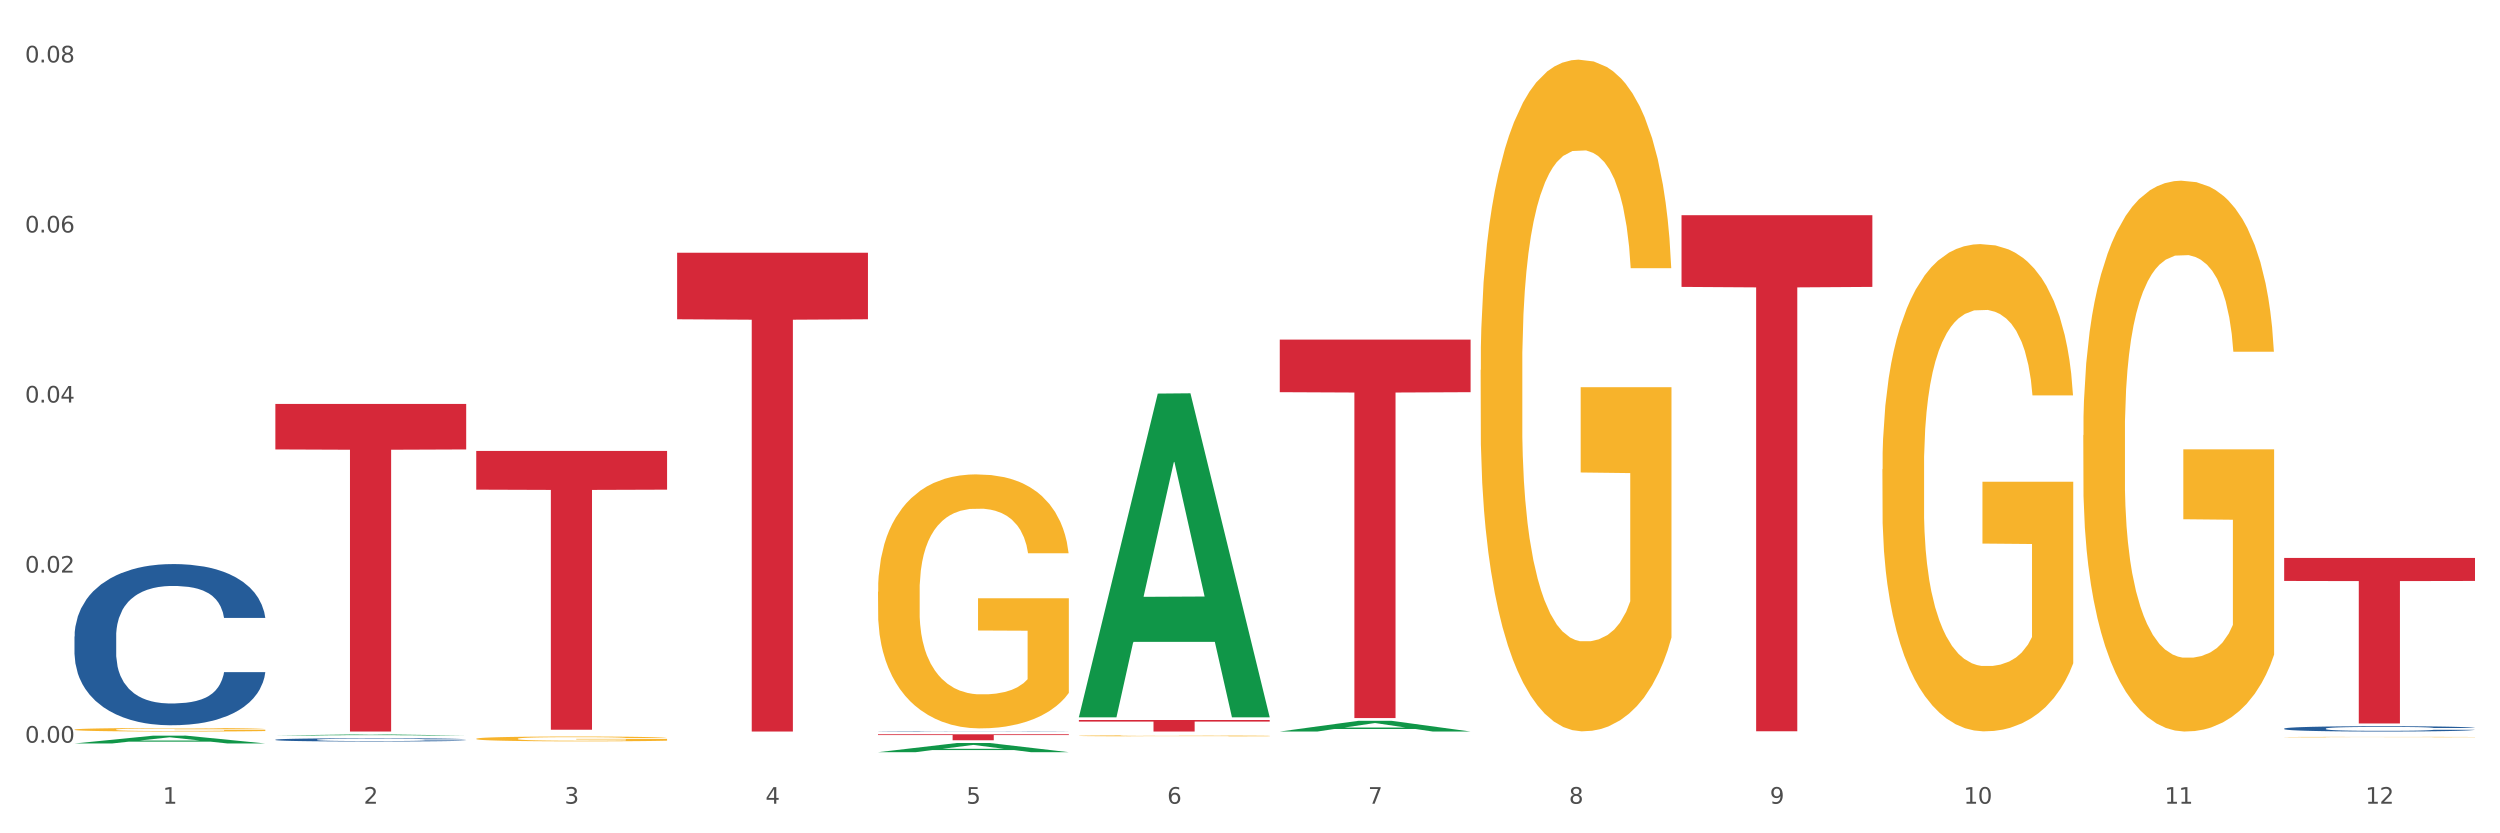 <?xml version="1.0" encoding="utf-8" standalone="no"?>
<!DOCTYPE svg PUBLIC "-//W3C//DTD SVG 1.1//EN"
  "http://www.w3.org/Graphics/SVG/1.1/DTD/svg11.dtd">
<svg xmlns:xlink="http://www.w3.org/1999/xlink" width="1080pt" height="360pt" viewBox="0 0 1080 360" xmlns="http://www.w3.org/2000/svg" version="1.1">
 <rect x="0" y="0" width="1080" height="360" fill="#333333" stroke="none"/>
 <defs>
  <style type="text/css">*{stroke-linejoin: round; stroke-linecap: butt}</style>
 </defs>
 <g id="figure_1">
  <g id="patch_1">
   <path d="M 0 360 
L 1080 360 
L 1080 0 
L 0 0 
z
" style="fill: #ffffff; stroke: #ffffff; stroke-linejoin: miter"/>
  </g>
  <g id="axes_1">
   <g id="matplotlib.axis_1">
    <g id="xtick_1">
     <g id="text_1">
      <!-- 1 -->
      <g style="fill: #4d4d4d" transform="translate(70.342 347.204) scale(0.096 -0.096)">
       <defs>
        <path id="DejaVuSans-31" d="M 794 531 
L 1825 531 
L 1825 4091 
L 703 3866 
L 703 4441 
L 1819 4666 
L 2450 4666 
L 2450 531 
L 3481 531 
L 3481 0 
L 794 0 
L 794 531 
z
" transform="scale(0.016)"/>
       </defs>
       <use xlink:href="#DejaVuSans-31"/>
      </g>
     </g>
    </g>
    <g id="xtick_2">
     <g id="text_2">
      <!-- 2 -->
      <g style="fill: #4d4d4d" transform="translate(157.122 347.204) scale(0.096 -0.096)">
       <defs>
        <path id="DejaVuSans-32" d="M 1228 531 
L 3431 531 
L 3431 0 
L 469 0 
L 469 531 
Q 828 903 1448 1529 
Q 2069 2156 2228 2338 
Q 2531 2678 2651 2914 
Q 2772 3150 2772 3378 
Q 2772 3750 2511 3984 
Q 2250 4219 1831 4219 
Q 1534 4219 1204 4116 
Q 875 4013 500 3803 
L 500 4441 
Q 881 4594 1212 4672 
Q 1544 4750 1819 4750 
Q 2544 4750 2975 4387 
Q 3406 4025 3406 3419 
Q 3406 3131 3298 2873 
Q 3191 2616 2906 2266 
Q 2828 2175 2409 1742 
Q 1991 1309 1228 531 
z
" transform="scale(0.016)"/>
       </defs>
       <use xlink:href="#DejaVuSans-32"/>
      </g>
     </g>
    </g>
    <g id="xtick_3">
     <g id="text_3">
      <!-- 3 -->
      <g style="fill: #4d4d4d" transform="translate(243.902 347.204) scale(0.096 -0.096)">
       <defs>
        <path id="DejaVuSans-33" d="M 2597 2516 
Q 3050 2419 3304 2112 
Q 3559 1806 3559 1356 
Q 3559 666 3084 287 
Q 2609 -91 1734 -91 
Q 1441 -91 1130 -33 
Q 819 25 488 141 
L 488 750 
Q 750 597 1062 519 
Q 1375 441 1716 441 
Q 2309 441 2620 675 
Q 2931 909 2931 1356 
Q 2931 1769 2642 2001 
Q 2353 2234 1838 2234 
L 1294 2234 
L 1294 2753 
L 1863 2753 
Q 2328 2753 2575 2939 
Q 2822 3125 2822 3475 
Q 2822 3834 2567 4026 
Q 2313 4219 1838 4219 
Q 1578 4219 1281 4162 
Q 984 4106 628 3988 
L 628 4550 
Q 988 4650 1302 4700 
Q 1616 4750 1894 4750 
Q 2613 4750 3031 4423 
Q 3450 4097 3450 3541 
Q 3450 3153 3228 2886 
Q 3006 2619 2597 2516 
z
" transform="scale(0.016)"/>
       </defs>
       <use xlink:href="#DejaVuSans-33"/>
      </g>
     </g>
    </g>
    <g id="xtick_4">
     <g id="text_4">
      <!-- 4 -->
      <g style="fill: #4d4d4d" transform="translate(330.683 347.204) scale(0.096 -0.096)">
       <defs>
        <path id="DejaVuSans-34" d="M 2419 4116 
L 825 1625 
L 2419 1625 
L 2419 4116 
z
M 2253 4666 
L 3047 4666 
L 3047 1625 
L 3713 1625 
L 3713 1100 
L 3047 1100 
L 3047 0 
L 2419 0 
L 2419 1100 
L 313 1100 
L 313 1709 
L 2253 4666 
z
" transform="scale(0.016)"/>
       </defs>
       <use xlink:href="#DejaVuSans-34"/>
      </g>
     </g>
    </g>
    <g id="xtick_5">
     <g id="text_5">
      <!-- 5 -->
      <g style="fill: #4d4d4d" transform="translate(417.463 347.204) scale(0.096 -0.096)">
       <defs>
        <path id="DejaVuSans-35" d="M 691 4666 
L 3169 4666 
L 3169 4134 
L 1269 4134 
L 1269 2991 
Q 1406 3038 1543 3061 
Q 1681 3084 1819 3084 
Q 2600 3084 3056 2656 
Q 3513 2228 3513 1497 
Q 3513 744 3044 326 
Q 2575 -91 1722 -91 
Q 1428 -91 1123 -41 
Q 819 9 494 109 
L 494 744 
Q 775 591 1075 516 
Q 1375 441 1709 441 
Q 2250 441 2565 725 
Q 2881 1009 2881 1497 
Q 2881 1984 2565 2268 
Q 2250 2553 1709 2553 
Q 1456 2553 1204 2497 
Q 953 2441 691 2322 
L 691 4666 
z
" transform="scale(0.016)"/>
       </defs>
       <use xlink:href="#DejaVuSans-35"/>
      </g>
     </g>
    </g>
    <g id="xtick_6">
     <g id="text_6">
      <!-- 6 -->
      <g style="fill: #4d4d4d" transform="translate(504.243 347.204) scale(0.096 -0.096)">
       <defs>
        <path id="DejaVuSans-36" d="M 2113 2584 
Q 1688 2584 1439 2293 
Q 1191 2003 1191 1497 
Q 1191 994 1439 701 
Q 1688 409 2113 409 
Q 2538 409 2786 701 
Q 3034 994 3034 1497 
Q 3034 2003 2786 2293 
Q 2538 2584 2113 2584 
z
M 3366 4563 
L 3366 3988 
Q 3128 4100 2886 4159 
Q 2644 4219 2406 4219 
Q 1781 4219 1451 3797 
Q 1122 3375 1075 2522 
Q 1259 2794 1537 2939 
Q 1816 3084 2150 3084 
Q 2853 3084 3261 2657 
Q 3669 2231 3669 1497 
Q 3669 778 3244 343 
Q 2819 -91 2113 -91 
Q 1303 -91 875 529 
Q 447 1150 447 2328 
Q 447 3434 972 4092 
Q 1497 4750 2381 4750 
Q 2619 4750 2861 4703 
Q 3103 4656 3366 4563 
z
" transform="scale(0.016)"/>
       </defs>
       <use xlink:href="#DejaVuSans-36"/>
      </g>
     </g>
    </g>
    <g id="xtick_7">
     <g id="text_7">
      <!-- 7 -->
      <g style="fill: #4d4d4d" transform="translate(591.024 347.204) scale(0.096 -0.096)">
       <defs>
        <path id="DejaVuSans-37" d="M 525 4666 
L 3525 4666 
L 3525 4397 
L 1831 0 
L 1172 0 
L 2766 4134 
L 525 4134 
L 525 4666 
z
" transform="scale(0.016)"/>
       </defs>
       <use xlink:href="#DejaVuSans-37"/>
      </g>
     </g>
    </g>
    <g id="xtick_8">
     <g id="text_8">
      <!-- 8 -->
      <g style="fill: #4d4d4d" transform="translate(677.804 347.204) scale(0.096 -0.096)">
       <defs>
        <path id="DejaVuSans-38" d="M 2034 2216 
Q 1584 2216 1326 1975 
Q 1069 1734 1069 1313 
Q 1069 891 1326 650 
Q 1584 409 2034 409 
Q 2484 409 2743 651 
Q 3003 894 3003 1313 
Q 3003 1734 2745 1975 
Q 2488 2216 2034 2216 
z
M 1403 2484 
Q 997 2584 770 2862 
Q 544 3141 544 3541 
Q 544 4100 942 4425 
Q 1341 4750 2034 4750 
Q 2731 4750 3128 4425 
Q 3525 4100 3525 3541 
Q 3525 3141 3298 2862 
Q 3072 2584 2669 2484 
Q 3125 2378 3379 2068 
Q 3634 1759 3634 1313 
Q 3634 634 3220 271 
Q 2806 -91 2034 -91 
Q 1263 -91 848 271 
Q 434 634 434 1313 
Q 434 1759 690 2068 
Q 947 2378 1403 2484 
z
M 1172 3481 
Q 1172 3119 1398 2916 
Q 1625 2713 2034 2713 
Q 2441 2713 2670 2916 
Q 2900 3119 2900 3481 
Q 2900 3844 2670 4047 
Q 2441 4250 2034 4250 
Q 1625 4250 1398 4047 
Q 1172 3844 1172 3481 
z
" transform="scale(0.016)"/>
       </defs>
       <use xlink:href="#DejaVuSans-38"/>
      </g>
     </g>
    </g>
    <g id="xtick_9">
     <g id="text_9">
      <!-- 9 -->
      <g style="fill: #4d4d4d" transform="translate(764.584 347.204) scale(0.096 -0.096)">
       <defs>
        <path id="DejaVuSans-39" d="M 703 97 
L 703 672 
Q 941 559 1184 500 
Q 1428 441 1663 441 
Q 2288 441 2617 861 
Q 2947 1281 2994 2138 
Q 2813 1869 2534 1725 
Q 2256 1581 1919 1581 
Q 1219 1581 811 2004 
Q 403 2428 403 3163 
Q 403 3881 828 4315 
Q 1253 4750 1959 4750 
Q 2769 4750 3195 4129 
Q 3622 3509 3622 2328 
Q 3622 1225 3098 567 
Q 2575 -91 1691 -91 
Q 1453 -91 1209 -44 
Q 966 3 703 97 
z
M 1959 2075 
Q 2384 2075 2632 2365 
Q 2881 2656 2881 3163 
Q 2881 3666 2632 3958 
Q 2384 4250 1959 4250 
Q 1534 4250 1286 3958 
Q 1038 3666 1038 3163 
Q 1038 2656 1286 2365 
Q 1534 2075 1959 2075 
z
" transform="scale(0.016)"/>
       </defs>
       <use xlink:href="#DejaVuSans-39"/>
      </g>
     </g>
    </g>
    <g id="xtick_10">
     <g id="text_10">
      <!-- 10 -->
      <g style="fill: #4d4d4d" transform="translate(848.311 347.204) scale(0.096 -0.096)">
       <defs>
        <path id="DejaVuSans-30" d="M 2034 4250 
Q 1547 4250 1301 3770 
Q 1056 3291 1056 2328 
Q 1056 1369 1301 889 
Q 1547 409 2034 409 
Q 2525 409 2770 889 
Q 3016 1369 3016 2328 
Q 3016 3291 2770 3770 
Q 2525 4250 2034 4250 
z
M 2034 4750 
Q 2819 4750 3233 4129 
Q 3647 3509 3647 2328 
Q 3647 1150 3233 529 
Q 2819 -91 2034 -91 
Q 1250 -91 836 529 
Q 422 1150 422 2328 
Q 422 3509 836 4129 
Q 1250 4750 2034 4750 
z
" transform="scale(0.016)"/>
       </defs>
       <use xlink:href="#DejaVuSans-31"/>
       <use xlink:href="#DejaVuSans-30" transform="translate(63.623 0)"/>
      </g>
     </g>
    </g>
    <g id="xtick_11">
     <g id="text_11">
      <!-- 11 -->
      <g style="fill: #4d4d4d" transform="translate(935.091 347.204) scale(0.096 -0.096)">
       <use xlink:href="#DejaVuSans-31"/>
       <use xlink:href="#DejaVuSans-31" transform="translate(63.623 0)"/>
      </g>
     </g>
    </g>
    <g id="xtick_12">
     <g id="text_12">
      <!-- 12 -->
      <g style="fill: #4d4d4d" transform="translate(1021.871 347.204) scale(0.096 -0.096)">
       <use xlink:href="#DejaVuSans-31"/>
       <use xlink:href="#DejaVuSans-32" transform="translate(63.623 0)"/>
      </g>
     </g>
    </g>
    <g id="xtick_13"/>
    <g id="xtick_14"/>
    <g id="xtick_15"/>
    <g id="xtick_16"/>
    <g id="xtick_17"/>
    <g id="xtick_18"/>
    <g id="xtick_19"/>
    <g id="xtick_20"/>
    <g id="xtick_21"/>
    <g id="xtick_22"/>
    <g id="xtick_23"/>
   </g>
   <g id="matplotlib.axis_2">
    <g id="ytick_1">
     <g id="text_13">
      <!-- 0.00 -->
      <g style="fill: #4d4d4d" transform="translate(10.8 320.838) scale(0.096 -0.096)">
       <defs>
        <path id="DejaVuSans-2e" d="M 684 794 
L 1344 794 
L 1344 0 
L 684 0 
L 684 794 
z
" transform="scale(0.016)"/>
       </defs>
       <use xlink:href="#DejaVuSans-30"/>
       <use xlink:href="#DejaVuSans-2e" transform="translate(63.623 0)"/>
       <use xlink:href="#DejaVuSans-30" transform="translate(95.41 0)"/>
       <use xlink:href="#DejaVuSans-30" transform="translate(159.033 0)"/>
      </g>
     </g>
    </g>
    <g id="ytick_2">
     <g id="text_14">
      <!-- 0.02 -->
      <g style="fill: #4d4d4d" transform="translate(10.8 247.373) scale(0.096 -0.096)">
       <use xlink:href="#DejaVuSans-30"/>
       <use xlink:href="#DejaVuSans-2e" transform="translate(63.623 0)"/>
       <use xlink:href="#DejaVuSans-30" transform="translate(95.41 0)"/>
       <use xlink:href="#DejaVuSans-32" transform="translate(159.033 0)"/>
      </g>
     </g>
    </g>
    <g id="ytick_3">
     <g id="text_15">
      <!-- 0.04 -->
      <g style="fill: #4d4d4d" transform="translate(10.8 173.909) scale(0.096 -0.096)">
       <use xlink:href="#DejaVuSans-30"/>
       <use xlink:href="#DejaVuSans-2e" transform="translate(63.623 0)"/>
       <use xlink:href="#DejaVuSans-30" transform="translate(95.41 0)"/>
       <use xlink:href="#DejaVuSans-34" transform="translate(159.033 0)"/>
      </g>
     </g>
    </g>
    <g id="ytick_4">
     <g id="text_16">
      <!-- 0.06 -->
      <g style="fill: #4d4d4d" transform="translate(10.8 100.444) scale(0.096 -0.096)">
       <use xlink:href="#DejaVuSans-30"/>
       <use xlink:href="#DejaVuSans-2e" transform="translate(63.623 0)"/>
       <use xlink:href="#DejaVuSans-30" transform="translate(95.41 0)"/>
       <use xlink:href="#DejaVuSans-36" transform="translate(159.033 0)"/>
      </g>
     </g>
    </g>
    <g id="ytick_5">
     <g id="text_17">
      <!-- 0.08 -->
      <g style="fill: #4d4d4d" transform="translate(10.8 26.979) scale(0.096 -0.096)">
       <use xlink:href="#DejaVuSans-30"/>
       <use xlink:href="#DejaVuSans-2e" transform="translate(63.623 0)"/>
       <use xlink:href="#DejaVuSans-30" transform="translate(95.41 0)"/>
       <use xlink:href="#DejaVuSans-38" transform="translate(159.033 0)"/>
      </g>
     </g>
    </g>
    <g id="ytick_6"/>
    <g id="ytick_7"/>
    <g id="ytick_8"/>
    <g id="ytick_9"/>
   </g>
   <g id="PolyCollection_1">
    <path d="M 32.175 321.176 
L 32.26 321.172 
L 66.256 317.796 
L 80.365 317.793 
L 114.616 321.182 
L 98.298 321.182 
L 90.904 320.393 
L 55.803 320.393 
L 55.548 320.406 
L 48.408 321.182 
L 32.175 321.182 
L 32.175 321.176 
L 60.222 319.922 
L 86.484 319.919 
L 73.481 318.516 
L 73.311 318.509 
L 73.141 318.519 
L 60.137 319.919 
L 60.222 319.922 
L 32.175 321.176 
z
" clip-path="url(#p29340a594a)" style="fill: #109648"/>
    <path d="M 379.296 315.919 
L 379.394 315.919 
L 379.394 315.914 
L 379.686 315.907 
L 380.758 315.895 
L 382.122 315.885 
L 384.461 315.874 
L 385.728 315.87 
L 387.385 315.865 
L 390.795 315.856 
L 394.693 315.849 
L 397.422 315.845 
L 399.468 315.843 
L 404.048 315.838 
L 406.679 315.836 
L 409.408 315.835 
L 411.747 315.834 
L 415.645 315.833 
L 418.763 315.832 
L 422.369 315.832 
L 425.389 315.832 
L 429.385 315.833 
L 435.232 315.835 
L 437.473 315.836 
L 440.494 315.838 
L 443.612 315.841 
L 446.146 315.844 
L 449.069 315.848 
L 452.09 315.853 
L 455.014 315.86 
L 457.06 315.866 
L 458.717 315.873 
L 460.178 315.881 
L 461.25 315.889 
L 461.738 315.896 
L 443.905 315.896 
L 443.417 315.89 
L 442.443 315.883 
L 441.468 315.878 
L 440.396 315.874 
L 438.74 315.87 
L 437.278 315.867 
L 434.842 315.864 
L 432.601 315.862 
L 430.749 315.86 
L 428.508 315.859 
L 423.733 315.858 
L 420.322 315.858 
L 418.178 315.859 
L 415.547 315.859 
L 413.306 315.861 
L 410.675 315.863 
L 408.628 315.865 
L 406.582 315.868 
L 405.413 315.87 
L 403.658 315.874 
L 402.489 315.877 
L 400.93 315.883 
L 400.053 315.887 
L 398.494 315.897 
L 397.812 315.904 
L 397.519 315.909 
L 397.324 315.915 
L 397.324 315.942 
L 397.909 315.955 
L 398.396 315.96 
L 399.176 315.966 
L 400.638 315.974 
L 402.781 315.981 
L 405.023 315.987 
L 406.874 315.99 
L 408.628 315.993 
L 410.382 315.995 
L 412.526 315.996 
L 414.28 315.997 
L 416.911 315.998 
L 420.03 315.999 
L 422.466 315.999 
L 427.436 315.998 
L 429.677 315.997 
L 431.821 315.996 
L 434.16 315.994 
L 436.011 315.992 
L 437.083 315.99 
L 438.837 315.987 
L 440.202 315.983 
L 441.371 315.979 
L 442.151 315.976 
L 443.028 315.971 
L 443.71 315.965 
L 443.905 315.961 
L 461.738 315.961 
L 461.348 315.968 
L 460.666 315.974 
L 459.301 315.982 
L 458.23 315.987 
L 456.573 315.993 
L 454.819 315.998 
L 452.383 316.003 
L 450.141 316.007 
L 447.803 316.011 
L 445.269 316.014 
L 440.689 316.018 
L 439.032 316.02 
L 435.524 316.022 
L 432.795 316.023 
L 428.8 316.024 
L 424.707 316.025 
L 420.42 316.025 
L 416.619 316.025 
L 412.429 316.024 
L 409.798 316.023 
L 406.874 316.021 
L 403.464 316.019 
L 400.248 316.016 
L 397.227 316.012 
L 394.401 316.008 
L 391.77 316.003 
L 388.359 315.996 
L 385.825 315.988 
L 383.974 315.982 
L 382.707 315.976 
L 381.44 315.968 
L 380.758 315.963 
L 379.686 315.951 
L 379.296 315.939 
L 379.296 315.919 
z
" clip-path="url(#p29340a594a)" style="fill: #255c99"/>
    <path d="M 986.759 314.752 
L 986.856 314.75 
L 986.856 314.691 
L 987.148 314.61 
L 988.22 314.463 
L 989.585 314.351 
L 991.923 314.22 
L 993.19 314.165 
L 994.847 314.104 
L 998.258 314.004 
L 1002.156 313.92 
L 1004.884 313.873 
L 1006.93 313.844 
L 1011.511 313.791 
L 1014.142 313.768 
L 1016.87 313.749 
L 1019.209 313.736 
L 1023.107 313.721 
L 1026.225 313.715 
L 1029.831 313.713 
L 1032.852 313.715 
L 1036.847 313.723 
L 1042.694 313.749 
L 1044.935 313.764 
L 1047.956 313.789 
L 1051.075 313.823 
L 1053.608 313.857 
L 1056.532 313.905 
L 1059.553 313.968 
L 1062.476 314.049 
L 1064.522 314.123 
L 1066.179 314.201 
L 1067.641 314.296 
L 1068.713 314.399 
L 1069.2 314.486 
L 1051.367 314.486 
L 1050.88 314.408 
L 1049.905 314.323 
L 1048.931 314.266 
L 1047.859 314.22 
L 1046.202 314.167 
L 1044.74 314.133 
L 1042.304 314.093 
L 1040.063 314.068 
L 1038.211 314.053 
L 1035.97 314.04 
L 1031.195 314.028 
L 1027.784 314.028 
L 1025.641 314.032 
L 1023.009 314.042 
L 1020.768 314.057 
L 1018.137 314.082 
L 1016.091 314.11 
L 1014.044 314.146 
L 1012.875 314.171 
L 1011.121 314.218 
L 1009.951 314.256 
L 1008.392 314.321 
L 1007.515 314.368 
L 1005.956 314.488 
L 1005.274 314.577 
L 1004.982 314.638 
L 1004.787 314.705 
L 1004.787 315.035 
L 1005.371 315.183 
L 1005.859 315.246 
L 1006.638 315.318 
L 1008.1 315.411 
L 1010.244 315.501 
L 1012.485 315.567 
L 1014.337 315.607 
L 1016.091 315.637 
L 1017.845 315.66 
L 1019.989 315.681 
L 1021.743 315.694 
L 1024.374 315.706 
L 1027.492 315.713 
L 1029.928 315.713 
L 1034.898 315.702 
L 1037.139 315.691 
L 1039.283 315.677 
L 1041.622 315.653 
L 1043.474 315.628 
L 1044.546 315.609 
L 1046.3 315.569 
L 1047.664 315.527 
L 1048.833 315.478 
L 1049.613 315.436 
L 1050.49 315.373 
L 1051.172 315.301 
L 1051.367 315.263 
L 1069.2 315.263 
L 1068.81 315.339 
L 1068.128 315.413 
L 1066.764 315.512 
L 1065.692 315.569 
L 1064.035 315.639 
L 1062.281 315.698 
L 1059.845 315.763 
L 1057.604 315.812 
L 1055.265 315.854 
L 1052.731 315.892 
L 1048.151 315.945 
L 1046.495 315.96 
L 1042.986 315.985 
L 1040.258 316 
L 1036.262 316.015 
L 1032.17 316.023 
L 1027.882 316.025 
L 1024.081 316.021 
L 1019.891 316.008 
L 1017.26 315.996 
L 1014.337 315.977 
L 1010.926 315.947 
L 1007.71 315.911 
L 1004.689 315.869 
L 1001.863 315.82 
L 999.232 315.765 
L 995.821 315.675 
L 993.288 315.586 
L 991.436 315.504 
L 990.169 315.434 
L 988.903 315.345 
L 988.22 315.284 
L 987.148 315.136 
L 986.759 314.999 
L 986.759 314.752 
z
" clip-path="url(#p29340a594a)" style="fill: #255c99"/>
    <path d="M 205.736 319.14 
L 205.833 319.139 
L 205.833 319.07 
L 206.028 319.011 
L 207.001 318.868 
L 208.461 318.75 
L 209.532 318.687 
L 210.602 318.635 
L 211.868 318.584 
L 213.425 318.53 
L 216.248 318.452 
L 218 318.412 
L 220.141 318.37 
L 224.034 318.309 
L 226.857 318.275 
L 229.777 318.246 
L 234.546 318.212 
L 237.661 318.197 
L 240.97 318.185 
L 244.961 318.178 
L 247.978 318.176 
L 254.597 318.181 
L 260.242 318.198 
L 262.968 318.212 
L 266.472 318.235 
L 268.321 318.25 
L 271.338 318.28 
L 274.453 318.321 
L 276.594 318.355 
L 279.806 318.42 
L 282.24 318.485 
L 284.478 318.565 
L 285.646 318.62 
L 286.522 318.671 
L 287.301 318.731 
L 288.08 318.824 
L 270.56 318.824 
L 269.878 318.757 
L 268.808 318.694 
L 267.25 318.633 
L 265.888 318.595 
L 263.552 318.547 
L 261.41 318.517 
L 259.172 318.494 
L 256.446 318.475 
L 254.305 318.465 
L 251.288 318.458 
L 245.35 318.46 
L 241.36 318.475 
L 238.634 318.494 
L 236.882 318.511 
L 235.325 318.53 
L 233.573 318.557 
L 231.529 318.597 
L 230.069 318.633 
L 228.609 318.679 
L 227.441 318.725 
L 226.37 318.778 
L 225.494 318.835 
L 224.813 318.895 
L 224.229 318.967 
L 223.742 319.087 
L 223.742 319.348 
L 223.937 319.407 
L 224.424 319.486 
L 225.008 319.545 
L 225.981 319.615 
L 226.857 319.663 
L 228.512 319.732 
L 230.361 319.789 
L 231.821 319.825 
L 233.281 319.856 
L 235.812 319.898 
L 238.634 319.932 
L 241.068 319.953 
L 244.377 319.972 
L 246.616 319.98 
L 248.562 319.983 
L 253.332 319.983 
L 256.738 319.978 
L 260.534 319.964 
L 263.454 319.947 
L 265.888 319.926 
L 268.613 319.892 
L 270.365 319.859 
L 270.365 319.461 
L 248.952 319.459 
L 248.952 319.194 
L 288.177 319.194 
L 288.177 319.972 
L 286.522 320.012 
L 284.673 320.048 
L 282.726 320.081 
L 279.806 320.121 
L 276.302 320.159 
L 273.188 320.185 
L 269.878 320.208 
L 265.985 320.229 
L 260.924 320.248 
L 257.809 320.256 
L 253.916 320.262 
L 249.341 320.264 
L 245.35 320.26 
L 241.457 320.25 
L 237.369 320.233 
L 233.378 320.208 
L 230.361 320.184 
L 227.344 320.153 
L 224.132 320.113 
L 221.601 320.075 
L 219.654 320.041 
L 217.513 319.997 
L 215.177 319.94 
L 213.425 319.888 
L 211.868 319.835 
L 210.213 319.766 
L 209.045 319.707 
L 207.877 319.632 
L 207.196 319.577 
L 206.417 319.491 
L 205.833 319.371 
L 205.736 319.14 
z
" clip-path="url(#p29340a594a)" style="fill: #f7b32b"/>
    <path d="M 986.759 241.028 
L 1069.2 241.028 
L 1069.2 250.967 
L 1036.77 251.034 
L 1036.77 312.547 
L 1018.993 312.547 
L 1018.993 251.034 
L 986.759 250.967 
L 986.759 241.096 
L 986.759 241.028 
z
" clip-path="url(#p29340a594a)" style="fill: #d62839"/>
    <path d="M 726.418 92.958 
L 808.859 92.958 
L 808.859 123.939 
L 776.429 124.149 
L 776.429 315.899 
L 758.652 315.899 
L 758.652 124.149 
L 726.418 123.939 
L 726.418 93.167 
L 726.418 92.958 
z
" clip-path="url(#p29340a594a)" style="fill: #d62839"/>
    <path d="M 552.857 146.696 
L 635.298 146.696 
L 635.298 169.419 
L 602.869 169.572 
L 602.869 310.21 
L 585.091 310.21 
L 585.091 169.572 
L 552.857 169.419 
L 552.857 146.849 
L 552.857 146.696 
z
" clip-path="url(#p29340a594a)" style="fill: #d62839"/>
    <path d="M 466.077 311.044 
L 548.518 311.044 
L 548.518 311.737 
L 516.088 311.741 
L 516.088 316.025 
L 498.311 316.025 
L 498.311 311.741 
L 466.077 311.737 
L 466.077 311.049 
L 466.077 311.044 
z
" clip-path="url(#p29340a594a)" style="fill: #d62839"/>
    <path d="M 379.296 317.191 
L 461.738 317.191 
L 461.738 317.555 
L 429.308 317.557 
L 429.308 319.809 
L 411.531 319.809 
L 411.531 317.557 
L 379.296 317.555 
L 379.296 317.193 
L 379.296 317.191 
z
" clip-path="url(#p29340a594a)" style="fill: #d62839"/>
    <path d="M 292.516 109.18 
L 374.957 109.18 
L 374.957 137.925 
L 342.528 138.119 
L 342.528 316.025 
L 324.75 316.025 
L 324.75 138.119 
L 292.516 137.925 
L 292.516 109.375 
L 292.516 109.18 
z
" clip-path="url(#p29340a594a)" style="fill: #d62839"/>
    <path d="M 205.736 194.792 
L 288.177 194.792 
L 288.177 211.532 
L 255.747 211.645 
L 255.747 315.249 
L 237.97 315.249 
L 237.97 211.645 
L 205.736 211.532 
L 205.736 194.905 
L 205.736 194.792 
z
" clip-path="url(#p29340a594a)" style="fill: #d62839"/>
    <path d="M 118.955 174.49 
L 201.397 174.49 
L 201.397 194.159 
L 168.967 194.292 
L 168.967 316.025 
L 151.189 316.025 
L 151.189 194.292 
L 118.955 194.159 
L 118.955 174.623 
L 118.955 174.49 
z
" clip-path="url(#p29340a594a)" style="fill: #d62839"/>
    <path d="M 986.759 318.431 
L 986.856 318.431 
L 986.856 318.424 
L 987.051 318.417 
L 988.024 318.401 
L 989.484 318.388 
L 990.555 318.381 
L 991.625 318.375 
L 992.891 318.369 
L 994.448 318.363 
L 997.271 318.354 
L 999.023 318.35 
L 1001.164 318.345 
L 1005.057 318.338 
L 1007.88 318.335 
L 1010.8 318.331 
L 1015.569 318.327 
L 1018.684 318.326 
L 1021.993 318.324 
L 1025.984 318.324 
L 1029.001 318.323 
L 1035.62 318.324 
L 1041.265 318.326 
L 1043.991 318.327 
L 1047.495 318.33 
L 1049.344 318.332 
L 1052.361 318.335 
L 1055.476 318.34 
L 1057.617 318.343 
L 1060.829 318.351 
L 1063.263 318.358 
L 1065.501 318.367 
L 1066.669 318.373 
L 1067.545 318.379 
L 1068.324 318.386 
L 1069.103 318.396 
L 1051.583 318.396 
L 1050.901 318.389 
L 1049.831 318.381 
L 1048.273 318.375 
L 1046.911 318.37 
L 1044.575 318.365 
L 1042.433 318.362 
L 1040.195 318.359 
L 1037.469 318.357 
L 1035.328 318.356 
L 1032.311 318.355 
L 1026.373 318.355 
L 1022.383 318.357 
L 1019.657 318.359 
L 1017.905 318.361 
L 1016.348 318.363 
L 1014.596 318.366 
L 1012.552 318.371 
L 1011.092 318.375 
L 1009.632 318.38 
L 1008.464 318.385 
L 1007.393 318.391 
L 1006.517 318.397 
L 1005.836 318.404 
L 1005.252 318.412 
L 1004.765 318.425 
L 1004.765 318.455 
L 1004.96 318.461 
L 1005.447 318.47 
L 1006.031 318.477 
L 1007.004 318.485 
L 1007.88 318.49 
L 1009.535 318.498 
L 1011.384 318.504 
L 1012.844 318.508 
L 1014.304 318.512 
L 1016.835 318.516 
L 1019.657 318.52 
L 1022.091 318.522 
L 1025.4 318.525 
L 1027.639 318.525 
L 1029.585 318.526 
L 1034.355 318.526 
L 1037.761 318.525 
L 1041.557 318.524 
L 1044.477 318.522 
L 1046.911 318.519 
L 1049.636 318.516 
L 1051.388 318.512 
L 1051.388 318.467 
L 1029.975 318.467 
L 1029.975 318.437 
L 1069.2 318.437 
L 1069.2 318.525 
L 1067.545 318.529 
L 1065.696 318.533 
L 1063.749 318.537 
L 1060.829 318.541 
L 1057.325 318.545 
L 1054.211 318.548 
L 1050.901 318.551 
L 1047.008 318.553 
L 1041.947 318.556 
L 1038.832 318.556 
L 1034.939 318.557 
L 1030.364 318.557 
L 1026.373 318.557 
L 1022.48 318.556 
L 1018.392 318.554 
L 1014.401 318.551 
L 1011.384 318.548 
L 1008.367 318.545 
L 1005.155 318.54 
L 1002.624 318.536 
L 1000.677 318.532 
L 998.536 318.527 
L 996.2 318.521 
L 994.448 318.515 
L 992.891 318.509 
L 991.236 318.501 
L 990.068 318.495 
L 988.9 318.487 
L 988.219 318.48 
L 987.44 318.471 
L 986.856 318.457 
L 986.759 318.431 
z
" clip-path="url(#p29340a594a)" style="fill: #f7b32b"/>
    <path d="M 899.978 188.015 
L 900.076 187.797 
L 900.076 179.973 
L 900.27 173.236 
L 901.244 156.936 
L 902.704 143.462 
L 903.774 136.29 
L 904.845 130.422 
L 906.11 124.554 
L 907.668 118.468 
L 910.49 109.558 
L 912.242 104.994 
L 914.384 100.213 
L 918.277 93.258 
L 921.1 89.346 
L 924.02 86.086 
L 928.789 82.174 
L 931.904 80.435 
L 935.213 79.131 
L 939.204 78.262 
L 942.221 78.045 
L 948.84 78.697 
L 954.485 80.653 
L 957.21 82.174 
L 960.714 84.782 
L 962.564 86.521 
L 965.581 89.998 
L 968.696 94.562 
L 970.837 98.474 
L 974.049 105.863 
L 976.482 113.253 
L 978.721 122.38 
L 979.889 128.683 
L 980.765 134.551 
L 981.544 141.288 
L 982.322 151.938 
L 964.802 151.938 
L 964.121 144.331 
L 963.05 137.159 
L 961.493 130.204 
L 960.13 125.858 
L 957.794 120.424 
L 955.653 116.947 
L 953.414 114.339 
L 950.689 112.166 
L 948.548 111.079 
L 945.53 110.21 
L 939.593 110.427 
L 935.602 112.166 
L 932.877 114.339 
L 931.125 116.295 
L 929.568 118.468 
L 927.816 121.511 
L 925.772 126.075 
L 924.312 130.204 
L 922.852 135.42 
L 921.684 140.636 
L 920.613 146.722 
L 919.737 153.241 
L 919.056 159.979 
L 918.472 168.237 
L 917.985 181.929 
L 917.985 211.704 
L 918.18 218.441 
L 918.666 227.352 
L 919.25 234.089 
L 920.224 242.13 
L 921.1 247.563 
L 922.754 255.387 
L 924.604 261.907 
L 926.064 266.037 
L 927.524 269.514 
L 930.054 274.295 
L 932.877 278.207 
L 935.31 280.598 
L 938.62 282.771 
L 940.858 283.64 
L 942.805 284.075 
L 947.574 284.075 
L 950.981 283.423 
L 954.777 281.902 
L 957.697 279.946 
L 960.13 277.555 
L 962.856 273.643 
L 964.608 269.948 
L 964.608 224.526 
L 943.194 224.309 
L 943.194 194.1 
L 982.42 194.1 
L 982.42 282.771 
L 980.765 287.335 
L 978.916 291.464 
L 976.969 295.159 
L 974.049 299.723 
L 970.545 304.07 
L 967.43 307.112 
L 964.121 309.72 
L 960.228 312.111 
L 955.166 314.284 
L 952.052 315.153 
L 948.158 315.805 
L 943.584 316.023 
L 939.593 315.588 
L 935.7 314.501 
L 931.612 312.545 
L 927.621 309.72 
L 924.604 306.895 
L 921.586 303.418 
L 918.374 298.854 
L 915.844 294.507 
L 913.897 290.595 
L 911.756 285.596 
L 909.42 279.076 
L 907.668 273.208 
L 906.11 267.123 
L 904.456 259.299 
L 903.288 252.562 
L 902.12 244.086 
L 901.438 237.783 
L 900.66 228.004 
L 900.076 214.312 
L 899.978 188.015 
z
" clip-path="url(#p29340a594a)" style="fill: #f7b32b"/>
    <path d="M 813.198 202.718 
L 813.295 202.525 
L 813.295 195.605 
L 813.49 189.645 
L 814.463 175.227 
L 815.923 163.307 
L 816.994 156.963 
L 818.065 151.773 
L 819.33 146.582 
L 820.887 141.199 
L 823.71 133.317 
L 825.462 129.28 
L 827.603 125.051 
L 831.497 118.899 
L 834.319 115.439 
L 837.239 112.555 
L 842.009 109.094 
L 845.123 107.557 
L 848.433 106.403 
L 852.423 105.634 
L 855.441 105.442 
L 862.059 106.019 
L 867.705 107.749 
L 870.43 109.094 
L 873.934 111.401 
L 875.783 112.939 
L 878.801 116.015 
L 881.915 120.052 
L 884.057 123.513 
L 887.269 130.049 
L 889.702 136.585 
L 891.941 144.66 
L 893.109 150.235 
L 893.985 155.425 
L 894.763 161.385 
L 895.542 170.805 
L 878.022 170.805 
L 877.341 164.076 
L 876.27 157.732 
L 874.713 151.581 
L 873.35 147.736 
L 871.014 142.93 
L 868.873 139.854 
L 866.634 137.547 
L 863.909 135.624 
L 861.767 134.663 
L 858.75 133.894 
L 852.813 134.086 
L 848.822 135.624 
L 846.097 137.547 
L 844.345 139.277 
L 842.787 141.199 
L 841.035 143.891 
L 838.991 147.928 
L 837.531 151.581 
L 836.071 156.194 
L 834.903 160.808 
L 833.833 166.191 
L 832.957 171.958 
L 832.275 177.918 
L 831.691 185.223 
L 831.205 197.335 
L 831.205 223.672 
L 831.399 229.632 
L 831.886 237.514 
L 832.47 243.473 
L 833.443 250.587 
L 834.319 255.393 
L 835.974 262.313 
L 837.823 268.081 
L 839.283 271.733 
L 840.743 274.809 
L 843.274 279.039 
L 846.097 282.499 
L 848.53 284.614 
L 851.839 286.536 
L 854.078 287.305 
L 856.025 287.69 
L 860.794 287.69 
L 864.201 287.113 
L 867.997 285.767 
L 870.917 284.037 
L 873.35 281.922 
L 876.075 278.462 
L 877.827 275.194 
L 877.827 235.015 
L 856.414 234.822 
L 856.414 208.1 
L 895.639 208.1 
L 895.639 286.536 
L 893.985 290.573 
L 892.135 294.226 
L 890.189 297.494 
L 887.269 301.531 
L 883.765 305.376 
L 880.65 308.068 
L 877.341 310.375 
L 873.447 312.489 
L 868.386 314.412 
L 865.271 315.181 
L 861.378 315.757 
L 856.803 315.95 
L 852.813 315.565 
L 848.919 314.604 
L 844.831 312.874 
L 840.841 310.375 
L 837.823 307.875 
L 834.806 304.799 
L 831.594 300.762 
L 829.063 296.917 
L 827.117 293.457 
L 824.975 289.035 
L 822.639 283.268 
L 820.887 278.077 
L 819.33 272.695 
L 817.675 265.774 
L 816.507 259.814 
L 815.339 252.317 
L 814.658 246.742 
L 813.879 238.091 
L 813.295 225.979 
L 813.198 202.718 
z
" clip-path="url(#p29340a594a)" style="fill: #f7b32b"/>
    <path d="M 639.637 159.856 
L 639.735 159.591 
L 639.735 150.05 
L 639.929 141.835 
L 640.903 121.959 
L 642.363 105.528 
L 643.433 96.783 
L 644.504 89.627 
L 645.769 82.472 
L 647.327 75.052 
L 650.149 64.186 
L 651.901 58.621 
L 654.043 52.791 
L 657.936 44.31 
L 660.759 39.54 
L 663.679 35.565 
L 668.448 30.795 
L 671.563 28.675 
L 674.872 27.085 
L 678.863 26.025 
L 681.88 25.759 
L 688.499 26.555 
L 694.144 28.94 
L 696.869 30.795 
L 700.373 33.975 
L 702.223 36.095 
L 705.24 40.335 
L 708.355 45.9 
L 710.496 50.671 
L 713.708 59.681 
L 716.141 68.691 
L 718.38 79.822 
L 719.548 87.507 
L 720.424 94.663 
L 721.203 102.878 
L 721.981 115.864 
L 704.461 115.864 
L 703.78 106.588 
L 702.709 97.843 
L 701.152 89.362 
L 699.789 84.062 
L 697.453 77.437 
L 695.312 73.197 
L 693.073 70.017 
L 690.348 67.366 
L 688.207 66.041 
L 685.189 64.981 
L 679.252 65.246 
L 675.261 67.366 
L 672.536 70.017 
L 670.784 72.402 
L 669.227 75.052 
L 667.475 78.762 
L 665.431 84.327 
L 663.971 89.362 
L 662.511 95.723 
L 661.343 102.083 
L 660.272 109.503 
L 659.396 117.454 
L 658.715 125.669 
L 658.131 135.74 
L 657.644 152.435 
L 657.644 188.742 
L 657.839 196.957 
L 658.325 207.823 
L 658.909 216.038 
L 659.883 225.844 
L 660.759 232.469 
L 662.413 242.009 
L 664.263 249.96 
L 665.723 254.995 
L 667.183 259.235 
L 669.713 265.066 
L 672.536 269.836 
L 674.969 272.751 
L 678.279 275.401 
L 680.517 276.461 
L 682.464 276.991 
L 687.233 276.991 
L 690.64 276.196 
L 694.436 274.341 
L 697.356 271.956 
L 699.789 269.041 
L 702.515 264.271 
L 704.267 259.765 
L 704.267 204.378 
L 682.853 204.113 
L 682.853 167.276 
L 722.079 167.276 
L 722.079 275.401 
L 720.424 280.966 
L 718.575 286.002 
L 716.628 290.507 
L 713.708 296.072 
L 710.204 301.372 
L 707.089 305.082 
L 703.78 308.263 
L 699.887 311.178 
L 694.825 313.828 
L 691.711 314.888 
L 687.817 315.683 
L 683.243 315.948 
L 679.252 315.418 
L 675.359 314.093 
L 671.271 311.708 
L 667.28 308.263 
L 664.263 304.817 
L 661.245 300.577 
L 658.033 295.012 
L 655.503 289.712 
L 653.556 284.941 
L 651.415 278.846 
L 649.079 270.896 
L 647.327 263.74 
L 645.769 256.32 
L 644.115 246.78 
L 642.947 238.564 
L 641.779 228.229 
L 641.097 220.543 
L 640.319 208.618 
L 639.735 191.922 
L 639.637 159.856 
z
" clip-path="url(#p29340a594a)" style="fill: #f7b32b"/>
    <path d="M 466.077 317.872 
L 466.174 317.872 
L 466.174 317.858 
L 466.369 317.845 
L 467.342 317.815 
L 468.802 317.79 
L 469.873 317.777 
L 470.943 317.766 
L 472.209 317.755 
L 473.766 317.744 
L 476.589 317.727 
L 478.341 317.719 
L 480.482 317.71 
L 484.375 317.697 
L 487.198 317.69 
L 490.118 317.684 
L 494.887 317.677 
L 498.002 317.674 
L 501.311 317.671 
L 505.302 317.67 
L 508.319 317.669 
L 514.938 317.67 
L 520.583 317.674 
L 523.309 317.677 
L 526.813 317.682 
L 528.662 317.685 
L 531.679 317.691 
L 534.794 317.7 
L 536.935 317.707 
L 540.147 317.721 
L 542.581 317.734 
L 544.819 317.751 
L 545.987 317.763 
L 546.863 317.774 
L 547.642 317.786 
L 548.421 317.806 
L 530.901 317.806 
L 530.219 317.792 
L 529.149 317.778 
L 527.591 317.766 
L 526.229 317.758 
L 523.893 317.748 
L 521.751 317.741 
L 519.513 317.736 
L 516.787 317.732 
L 514.646 317.73 
L 511.629 317.729 
L 505.691 317.729 
L 501.701 317.732 
L 498.975 317.736 
L 497.223 317.74 
L 495.666 317.744 
L 493.914 317.75 
L 491.87 317.758 
L 490.41 317.766 
L 488.95 317.775 
L 487.782 317.785 
L 486.711 317.796 
L 485.835 317.808 
L 485.154 317.821 
L 484.57 317.836 
L 484.083 317.861 
L 484.083 317.916 
L 484.278 317.929 
L 484.765 317.945 
L 485.349 317.958 
L 486.322 317.972 
L 487.198 317.982 
L 488.853 317.997 
L 490.702 318.009 
L 492.162 318.017 
L 493.622 318.023 
L 496.153 318.032 
L 498.975 318.039 
L 501.409 318.044 
L 504.718 318.048 
L 506.957 318.049 
L 508.903 318.05 
L 513.673 318.05 
L 517.079 318.049 
L 520.875 318.046 
L 523.795 318.042 
L 526.229 318.038 
L 528.954 318.031 
L 530.706 318.024 
L 530.706 317.94 
L 509.293 317.94 
L 509.293 317.884 
L 548.518 317.884 
L 548.518 318.048 
L 546.863 318.056 
L 545.014 318.064 
L 543.067 318.07 
L 540.147 318.079 
L 536.643 318.087 
L 533.529 318.093 
L 530.219 318.097 
L 526.326 318.102 
L 521.265 318.106 
L 518.15 318.107 
L 514.257 318.109 
L 509.682 318.109 
L 505.691 318.108 
L 501.798 318.106 
L 497.71 318.103 
L 493.719 318.097 
L 490.702 318.092 
L 487.685 318.086 
L 484.473 318.077 
L 481.942 318.069 
L 479.995 318.062 
L 477.854 318.053 
L 475.518 318.041 
L 473.766 318.03 
L 472.209 318.019 
L 470.554 318.004 
L 469.386 317.992 
L 468.218 317.976 
L 467.537 317.964 
L 466.758 317.946 
L 466.174 317.921 
L 466.077 317.872 
z
" clip-path="url(#p29340a594a)" style="fill: #f7b32b"/>
    <path d="M 379.296 255.638 
L 379.394 255.538 
L 379.394 251.93 
L 379.588 248.824 
L 380.562 241.307 
L 382.022 235.094 
L 383.092 231.787 
L 384.163 229.081 
L 385.428 226.375 
L 386.986 223.569 
L 389.808 219.46 
L 391.56 217.356 
L 393.702 215.151 
L 397.595 211.944 
L 400.418 210.14 
L 403.338 208.637 
L 408.107 206.833 
L 411.222 206.031 
L 414.531 205.43 
L 418.522 205.029 
L 421.539 204.929 
L 428.158 205.229 
L 433.803 206.131 
L 436.528 206.833 
L 440.032 208.035 
L 441.882 208.837 
L 444.899 210.441 
L 448.014 212.545 
L 450.155 214.349 
L 453.367 217.756 
L 455.8 221.164 
L 458.039 225.373 
L 459.207 228.279 
L 460.083 230.985 
L 460.862 234.092 
L 461.64 239.002 
L 444.12 239.002 
L 443.439 235.495 
L 442.368 232.188 
L 440.811 228.981 
L 439.448 226.976 
L 437.112 224.471 
L 434.971 222.867 
L 432.732 221.665 
L 430.007 220.663 
L 427.866 220.162 
L 424.848 219.761 
L 418.911 219.861 
L 414.92 220.663 
L 412.195 221.665 
L 410.443 222.567 
L 408.886 223.569 
L 407.134 224.972 
L 405.09 227.077 
L 403.63 228.981 
L 402.17 231.386 
L 401.002 233.791 
L 399.931 236.597 
L 399.055 239.604 
L 398.374 242.71 
L 397.79 246.519 
L 397.303 252.832 
L 397.303 266.562 
L 397.498 269.669 
L 397.984 273.778 
L 398.568 276.884 
L 399.542 280.592 
L 400.418 283.098 
L 402.072 286.706 
L 403.922 289.712 
L 405.382 291.616 
L 406.842 293.22 
L 409.372 295.425 
L 412.195 297.228 
L 414.628 298.331 
L 417.938 299.333 
L 420.176 299.734 
L 422.123 299.934 
L 426.892 299.934 
L 430.299 299.634 
L 434.095 298.932 
L 437.015 298.03 
L 439.448 296.928 
L 442.174 295.124 
L 443.926 293.42 
L 443.926 272.475 
L 422.512 272.375 
L 422.512 258.444 
L 461.738 258.444 
L 461.738 299.333 
L 460.083 301.438 
L 458.234 303.342 
L 456.287 305.045 
L 453.367 307.15 
L 449.863 309.154 
L 446.748 310.557 
L 443.439 311.76 
L 439.546 312.862 
L 434.484 313.864 
L 431.37 314.265 
L 427.476 314.566 
L 422.902 314.666 
L 418.911 314.466 
L 415.018 313.965 
L 410.93 313.063 
L 406.939 311.76 
L 403.922 310.457 
L 400.904 308.854 
L 397.692 306.749 
L 395.162 304.745 
L 393.215 302.941 
L 391.074 300.636 
L 388.738 297.629 
L 386.986 294.923 
L 385.428 292.117 
L 383.774 288.51 
L 382.606 285.403 
L 381.438 281.494 
L 380.756 278.588 
L 379.978 274.078 
L 379.394 267.765 
L 379.296 255.638 
z
" clip-path="url(#p29340a594a)" style="fill: #f7b32b"/>
    <path d="M 118.955 319.551 
L 119.053 319.55 
L 119.053 319.514 
L 119.345 319.465 
L 120.417 319.374 
L 121.781 319.306 
L 124.12 319.225 
L 125.387 319.192 
L 127.044 319.154 
L 130.454 319.093 
L 134.352 319.042 
L 137.081 319.013 
L 139.127 318.995 
L 143.707 318.963 
L 146.338 318.948 
L 149.067 318.937 
L 151.406 318.929 
L 155.304 318.92 
L 158.422 318.916 
L 162.028 318.915 
L 165.048 318.916 
L 169.044 318.921 
L 174.891 318.937 
L 177.132 318.946 
L 180.153 318.961 
L 183.271 318.982 
L 185.805 319.003 
L 188.728 319.032 
L 191.749 319.071 
L 194.673 319.12 
L 196.719 319.166 
L 198.376 319.214 
L 199.837 319.272 
L 200.909 319.335 
L 201.397 319.388 
L 183.564 319.388 
L 183.076 319.34 
L 182.102 319.289 
L 181.127 319.254 
L 180.055 319.225 
L 178.399 319.193 
L 176.937 319.172 
L 174.501 319.148 
L 172.26 319.132 
L 170.408 319.123 
L 168.167 319.115 
L 163.392 319.108 
L 159.981 319.108 
L 157.837 319.11 
L 155.206 319.117 
L 152.965 319.126 
L 150.334 319.141 
L 148.287 319.158 
L 146.241 319.18 
L 145.071 319.196 
L 143.317 319.224 
L 142.148 319.247 
L 140.589 319.287 
L 139.712 319.316 
L 138.153 319.39 
L 137.471 319.444 
L 137.178 319.482 
L 136.983 319.523 
L 136.983 319.725 
L 137.568 319.815 
L 138.055 319.854 
L 138.835 319.898 
L 140.297 319.955 
L 142.44 320.011 
L 144.682 320.051 
L 146.533 320.075 
L 148.287 320.094 
L 150.041 320.108 
L 152.185 320.121 
L 153.939 320.129 
L 156.57 320.136 
L 159.689 320.14 
L 162.125 320.14 
L 167.095 320.134 
L 169.336 320.127 
L 171.48 320.118 
L 173.819 320.104 
L 175.67 320.088 
L 176.742 320.077 
L 178.496 320.052 
L 179.861 320.026 
L 181.03 319.997 
L 181.81 319.971 
L 182.687 319.932 
L 183.369 319.888 
L 183.564 319.865 
L 201.397 319.865 
L 201.007 319.911 
L 200.325 319.956 
L 198.96 320.017 
L 197.889 320.052 
L 196.232 320.095 
L 194.478 320.131 
L 192.042 320.171 
L 189.8 320.201 
L 187.462 320.227 
L 184.928 320.25 
L 180.348 320.283 
L 178.691 320.292 
L 175.183 320.307 
L 172.454 320.316 
L 168.459 320.325 
L 164.366 320.33 
L 160.079 320.332 
L 156.278 320.329 
L 152.088 320.321 
L 149.457 320.314 
L 146.533 320.302 
L 143.123 320.284 
L 139.907 320.262 
L 136.886 320.236 
L 134.06 320.206 
L 131.429 320.173 
L 128.018 320.117 
L 125.484 320.063 
L 123.633 320.012 
L 122.366 319.969 
L 121.099 319.915 
L 120.417 319.877 
L 119.345 319.787 
L 118.955 319.703 
L 118.955 319.551 
z
" clip-path="url(#p29340a594a)" style="fill: #255c99"/>
    <path d="M 32.175 274.964 
L 32.272 274.9 
L 32.272 273.12 
L 32.565 270.703 
L 33.637 266.25 
L 35.001 262.879 
L 37.34 258.936 
L 38.607 257.282 
L 40.263 255.438 
L 43.674 252.448 
L 47.572 249.904 
L 50.3 248.505 
L 52.347 247.614 
L 56.927 246.024 
L 59.558 245.325 
L 62.287 244.752 
L 64.625 244.371 
L 68.523 243.925 
L 71.642 243.735 
L 75.247 243.671 
L 78.268 243.735 
L 82.263 243.989 
L 88.11 244.752 
L 90.352 245.197 
L 93.373 245.961 
L 96.491 246.978 
L 99.025 247.996 
L 101.948 249.459 
L 104.969 251.367 
L 107.892 253.784 
L 109.939 256.01 
L 111.595 258.363 
L 113.057 261.226 
L 114.129 264.342 
L 114.616 266.95 
L 96.783 266.95 
L 96.296 264.597 
L 95.322 262.052 
L 94.347 260.335 
L 93.275 258.936 
L 91.619 257.346 
L 90.157 256.328 
L 87.721 255.12 
L 85.479 254.356 
L 83.628 253.911 
L 81.386 253.53 
L 76.611 253.148 
L 73.201 253.148 
L 71.057 253.275 
L 68.426 253.593 
L 66.184 254.038 
L 63.553 254.802 
L 61.507 255.628 
L 59.461 256.71 
L 58.291 257.473 
L 56.537 258.872 
L 55.368 260.017 
L 53.809 261.989 
L 52.932 263.388 
L 51.372 267.014 
L 50.69 269.685 
L 50.398 271.529 
L 50.203 273.565 
L 50.203 283.487 
L 50.788 287.939 
L 51.275 289.847 
L 52.054 292.01 
L 53.516 294.808 
L 55.66 297.543 
L 57.901 299.515 
L 59.753 300.724 
L 61.507 301.614 
L 63.261 302.314 
L 65.405 302.95 
L 67.159 303.331 
L 69.79 303.713 
L 72.908 303.904 
L 75.345 303.904 
L 80.314 303.586 
L 82.556 303.268 
L 84.7 302.823 
L 87.038 302.123 
L 88.89 301.36 
L 89.962 300.787 
L 91.716 299.579 
L 93.08 298.307 
L 94.25 296.844 
L 95.029 295.572 
L 95.906 293.664 
L 96.588 291.501 
L 96.783 290.356 
L 114.616 290.356 
L 114.227 292.646 
L 113.544 294.872 
L 112.18 297.861 
L 111.108 299.579 
L 109.452 301.678 
L 107.697 303.459 
L 105.261 305.43 
L 103.02 306.893 
L 100.681 308.165 
L 98.148 309.31 
L 93.567 310.9 
L 91.911 311.345 
L 88.403 312.109 
L 85.674 312.554 
L 81.679 312.999 
L 77.586 313.254 
L 73.298 313.317 
L 69.498 313.19 
L 65.307 312.808 
L 62.676 312.427 
L 59.753 311.854 
L 56.342 310.964 
L 53.126 309.883 
L 50.105 308.611 
L 47.279 307.148 
L 44.648 305.494 
L 41.238 302.759 
L 38.704 300.088 
L 36.853 297.607 
L 35.586 295.508 
L 34.319 292.837 
L 33.637 290.992 
L 32.565 286.54 
L 32.175 282.406 
L 32.175 274.964 
z
" clip-path="url(#p29340a594a)" style="fill: #255c99"/>
    <path d="M 32.175 315.196 
L 32.272 315.194 
L 32.272 315.143 
L 32.467 315.1 
L 33.44 314.994 
L 34.9 314.907 
L 35.971 314.86 
L 37.042 314.822 
L 38.307 314.784 
L 39.864 314.745 
L 42.687 314.687 
L 44.439 314.658 
L 46.58 314.627 
L 50.474 314.582 
L 53.296 314.556 
L 56.216 314.535 
L 60.986 314.51 
L 64.1 314.498 
L 67.41 314.49 
L 71.4 314.484 
L 74.418 314.483 
L 81.036 314.487 
L 86.682 314.5 
L 89.407 314.51 
L 92.911 314.527 
L 94.76 314.538 
L 97.778 314.56 
L 100.892 314.59 
L 103.034 314.615 
L 106.246 314.663 
L 108.679 314.711 
L 110.918 314.77 
L 112.086 314.811 
L 112.962 314.849 
L 113.74 314.893 
L 114.519 314.962 
L 96.999 314.962 
L 96.318 314.912 
L 95.247 314.866 
L 93.69 314.821 
L 92.327 314.793 
L 89.991 314.758 
L 87.85 314.735 
L 85.611 314.718 
L 82.886 314.704 
L 80.744 314.697 
L 77.727 314.691 
L 71.79 314.693 
L 67.799 314.704 
L 65.074 314.718 
L 63.322 314.731 
L 61.764 314.745 
L 60.012 314.765 
L 57.968 314.794 
L 56.508 314.821 
L 55.048 314.855 
L 53.88 314.889 
L 52.81 314.928 
L 51.934 314.97 
L 51.252 315.014 
L 50.668 315.067 
L 50.182 315.156 
L 50.182 315.349 
L 50.376 315.393 
L 50.863 315.45 
L 51.447 315.494 
L 52.42 315.546 
L 53.296 315.581 
L 54.951 315.632 
L 56.8 315.674 
L 58.26 315.701 
L 59.72 315.724 
L 62.251 315.755 
L 65.074 315.78 
L 67.507 315.796 
L 70.816 315.81 
L 73.055 315.815 
L 75.002 315.818 
L 79.771 315.818 
L 83.178 315.814 
L 86.974 315.804 
L 89.894 315.791 
L 92.327 315.776 
L 95.052 315.75 
L 96.804 315.727 
L 96.804 315.432 
L 75.391 315.431 
L 75.391 315.235 
L 114.616 315.235 
L 114.616 315.81 
L 112.962 315.839 
L 111.112 315.866 
L 109.166 315.89 
L 106.246 315.919 
L 102.742 315.948 
L 99.627 315.967 
L 96.318 315.984 
L 92.424 316 
L 87.363 316.014 
L 84.248 316.019 
L 80.355 316.024 
L 75.78 316.025 
L 71.79 316.022 
L 67.896 316.015 
L 63.808 316.003 
L 59.818 315.984 
L 56.8 315.966 
L 53.783 315.943 
L 50.571 315.914 
L 48.04 315.886 
L 46.094 315.86 
L 43.952 315.828 
L 41.616 315.786 
L 39.864 315.748 
L 38.307 315.708 
L 36.652 315.658 
L 35.484 315.614 
L 34.316 315.559 
L 33.635 315.518 
L 32.856 315.455 
L 32.272 315.366 
L 32.175 315.196 
z
" clip-path="url(#p29340a594a)" style="fill: #f7b32b"/>
    <path d="M 118.955 317.748 
L 119.04 317.748 
L 153.037 317.272 
L 167.145 317.272 
L 201.397 317.749 
L 185.078 317.749 
L 177.684 317.638 
L 142.583 317.638 
L 142.328 317.64 
L 135.189 317.749 
L 118.955 317.749 
L 118.955 317.748 
L 147.002 317.572 
L 173.265 317.571 
L 160.261 317.374 
L 160.091 317.373 
L 159.921 317.374 
L 146.917 317.571 
L 147.002 317.572 
L 118.955 317.748 
z
" clip-path="url(#p29340a594a)" style="fill: #109648"/>
    <path d="M 379.296 324.942 
L 379.381 324.938 
L 413.378 320.979 
L 427.486 320.975 
L 461.738 324.95 
L 445.419 324.95 
L 438.025 324.024 
L 402.924 324.024 
L 402.669 324.039 
L 395.53 324.95 
L 379.296 324.95 
L 379.296 324.942 
L 407.343 323.472 
L 433.606 323.468 
L 420.602 321.822 
L 420.432 321.815 
L 420.262 321.826 
L 407.258 323.468 
L 407.343 323.472 
L 379.296 324.942 
z
" clip-path="url(#p29340a594a)" style="fill: #109648"/>
    <path d="M 466.077 309.616 
L 466.162 309.484 
L 500.158 170.026 
L 514.267 169.895 
L 548.518 309.879 
L 532.2 309.879 
L 524.805 277.282 
L 489.704 277.282 
L 489.449 277.807 
L 482.31 309.879 
L 466.077 309.879 
L 466.077 309.616 
L 494.124 257.828 
L 520.386 257.697 
L 507.382 199.732 
L 507.212 199.469 
L 507.042 199.863 
L 494.039 257.697 
L 494.124 257.828 
L 466.077 309.616 
z
" clip-path="url(#p29340a594a)" style="fill: #109648"/>
    <path d="M 552.857 316.016 
L 552.942 316.012 
L 586.938 311.38 
L 601.047 311.375 
L 635.298 316.025 
L 618.98 316.025 
L 611.586 314.942 
L 576.485 314.942 
L 576.23 314.96 
L 569.09 316.025 
L 552.857 316.025 
L 552.857 316.016 
L 580.904 314.296 
L 607.166 314.292 
L 594.163 312.366 
L 593.993 312.358 
L 593.823 312.371 
L 580.819 314.292 
L 580.904 314.296 
L 552.857 316.016 
z
" clip-path="url(#p29340a594a)" style="fill: #109648"/>
   </g>
  </g>
 </g>
 <defs>
  <clipPath id="p29340a594a">
   <rect x="32.175" y="10.8" width="1037.025" height="329.109"/>
  </clipPath>
 </defs>
</svg>

